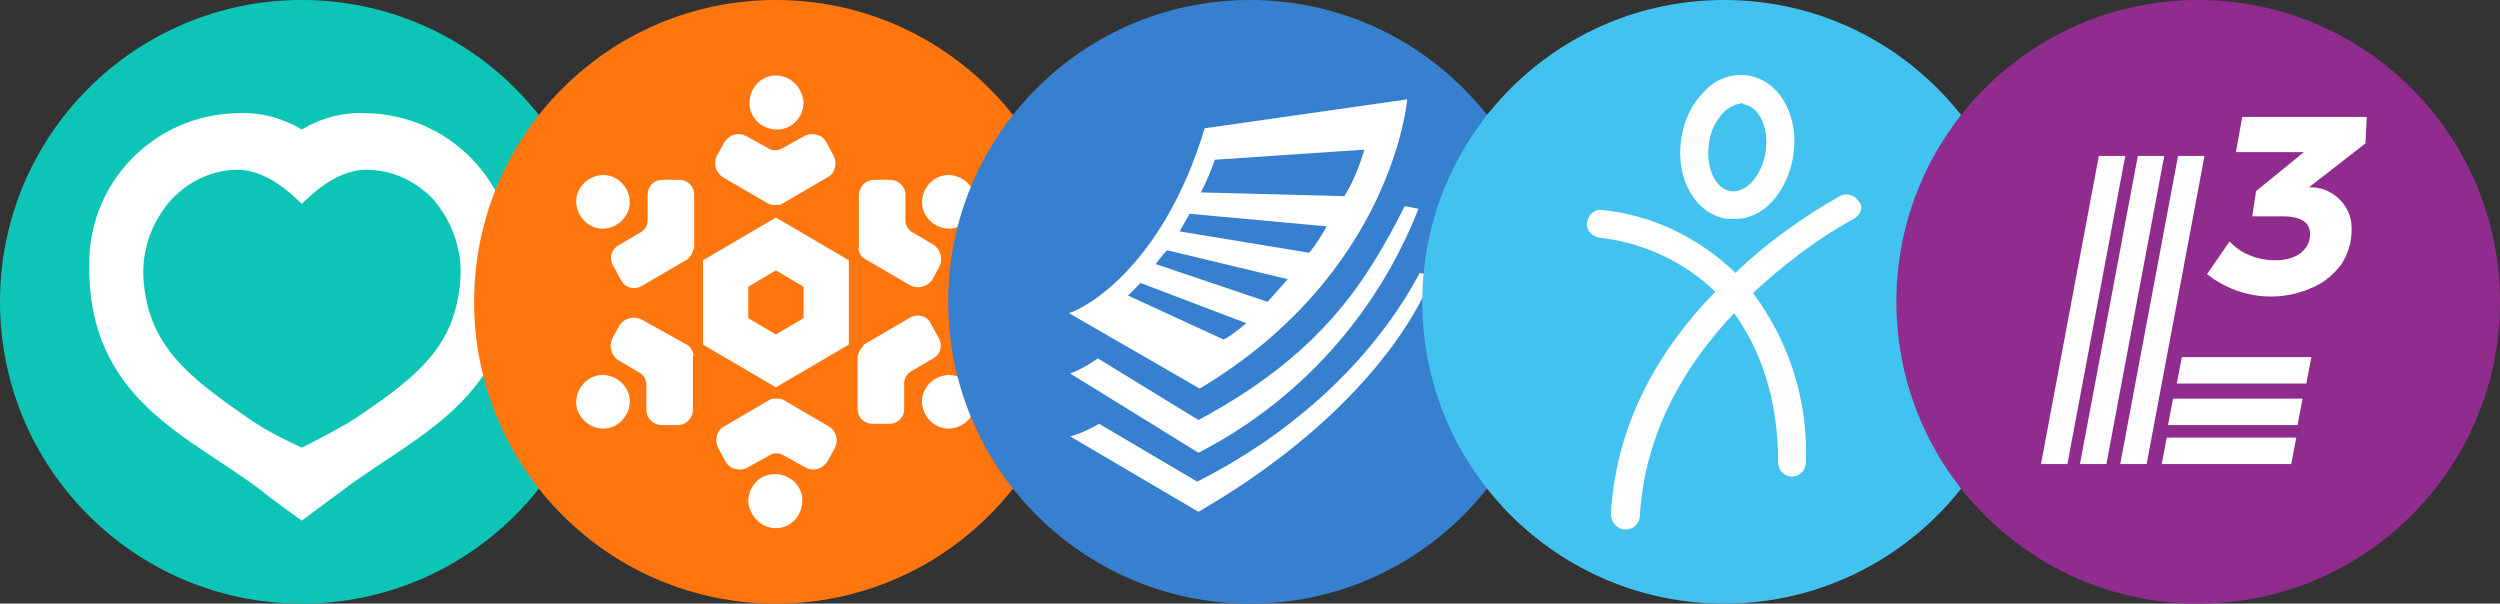 <?xml version="1.0" encoding="utf-8"?>
<!-- Generator: Adobe Illustrator 25.4.1, SVG Export Plug-In . SVG Version: 6.00 Build 0)  -->
<svg version="1.1" id="Layer_1" xmlns="http://www.w3.org/2000/svg" xmlns:xlink="http://www.w3.org/1999/xlink" x="0px" y="0px"
	 viewBox="0 0 198.8 48" style="enable-background:new 0 0 198.8 48;" xml:space="preserve">
<rect x="0" y="0" width="198.8" height="48" fill="#333333" stroke="none"/>
<style type="text/css">
	.st0{fill:#0DC5B6;}
	.st1{fill:#FFFFFF;}
	.st2{fill:#FF760F;}
	.st3{fill:#3780D0;}
	.st4{fill:#42C2EE;}
	.st5{fill:#902C8E;}
</style>
<circle class="st0" cx="24" cy="24" r="24"/>
<path class="st1" d="M18.9,13.5c2.7,0,5,2.7,5.1,2.7s2.4-2.7,5.1-2.7c2.1,0,4,0.9,5.4,2.4c1.5,1.8,2.3,4.1,2.1,6.4
	c-0.4,5.2-3.3,7.6-8.4,11C27,34.1,24,35.6,24,35.6c-1.3-0.6-2.7-1.3-3.9-2.1C15,30,11.7,27.5,11.4,22c-0.1-2.2,0.7-4.4,2.2-6.1
	C15,14.4,16.9,13.5,18.9,13.5L18.9,13.5 M24,10.3c-1.5-0.9-3.3-1.4-5.1-1.3 M18.9,9L18.9,9C12.3,9.1,7,14.5,7.1,21.1
	C7,31.9,15.2,34.7,20.9,39.1c0.7,0.6,3.1,2.3,3.1,2.3s2.4-1.8,3.1-2.3c5.7-4.4,13.8-7.2,13.8-17.9C41,14.5,35.7,9.1,29.1,9h0
	c-1.8-0.1-3.6,0.4-5.1,1.3"/>
<circle class="st2" cx="61.7" cy="24" r="24"/>
<path class="st1" d="M61.7,16.3c0.2,0,0.4,0,0.5-0.1l3.6-2.1c0.6-0.3,0.8-1.1,0.5-1.7c0,0,0,0,0,0l-0.6-1.1
	c-0.3-0.6-1.1-0.8-1.7-0.5l-1.8,1c-0.3,0.2-0.8,0.2-1.1,0l-1.8-1c-0.6-0.3-1.3-0.1-1.7,0.5l-0.6,1.1c-0.3,0.6-0.1,1.3,0.5,1.7
	c0,0,0,0,0,0l3.6,2.1C61.3,16.3,61.5,16.3,61.7,16.3z M61.7,6c-1.2,0-2.1,1-2.1,2.2c0,1.2,1,2.1,2.2,2.1c1.2,0,2.1-1,2.1-2.2
	c0,0,0,0,0,0C63.8,7,62.9,6,61.7,6z M61.7,31.7c-0.2,0-0.4,0-0.5,0.1l-3.6,2.1c-0.6,0.3-0.8,1.1-0.5,1.7c0,0,0,0,0,0l0.6,1.1
	c0.3,0.6,1.1,0.8,1.7,0.5l1.8-1c0.3-0.2,0.8-0.2,1.1,0l1.8,1c0.6,0.3,1.3,0.1,1.7-0.5l0.6-1.1c0.3-0.6,0.1-1.3-0.5-1.7c0,0,0,0,0,0
	l-3.6-2.1C62.1,31.7,61.9,31.7,61.7,31.7L61.7,31.7z M61.7,42c1.2,0,2.1-1,2.1-2.2c0-1.2-1-2.1-2.2-2.1c-1.2,0-2.1,1-2.1,2.2
	C59.6,41,60.5,42,61.7,42C61.7,42,61.7,42,61.7,42z M55,20.2c0.1-0.2,0.1-0.3,0.2-0.5v-4.2c0-0.7-0.5-1.2-1.2-1.2c0,0,0,0,0,0
	l-1.3,0c-0.7,0-1.2,0.5-1.2,1.2l0,2c0,0.4-0.2,0.8-0.6,1l-1.7,1c-0.6,0.3-0.8,1.1-0.4,1.7l0.6,1.1c0.3,0.6,1.1,0.8,1.7,0.4
	c0,0,0,0,0,0l3.6-2.1C54.8,20.4,55,20.3,55,20.2z M46.1,15c-0.6,1-0.2,2.3,0.8,2.9s2.3,0.2,2.9-0.8c0.6-1,0.2-2.3-0.8-2.9
	C48,13.6,46.7,14,46.1,15z M68.4,27.8c-0.1,0.2-0.1,0.3-0.2,0.5v4.2c0,0.7,0.5,1.2,1.2,1.2c0,0,0,0,0,0l1.3,0c0.7,0,1.2-0.5,1.2-1.2
	l0-2c0-0.4,0.2-0.8,0.6-1l1.7-1c0.6-0.3,0.8-1.1,0.4-1.7l-0.6-1.1c-0.3-0.6-1.1-0.8-1.7-0.4c0,0,0,0,0,0l-3.6,2.1
	C68.6,27.6,68.5,27.7,68.4,27.8z M77.3,33c0.6-1,0.2-2.3-0.8-2.9s-2.3-0.2-2.9,0.8c-0.6,1-0.2,2.3,0.8,2.9
	C75.4,34.4,76.7,34,77.3,33z M68.4,20.2c0.1,0.2,0.2,0.3,0.4,0.4l3.6,2.1c0.6,0.3,1.3,0.1,1.7-0.4c0,0,0,0,0,0l0.6-1.1
	c0.3-0.6,0.1-1.3-0.4-1.7l-1.7-1c-0.4-0.2-0.6-0.6-0.6-1l0-2c0-0.7-0.6-1.2-1.2-1.2l-1.3,0c-0.7,0-1.2,0.6-1.2,1.2c0,0,0,0,0,0v4.2
	C68.2,19.8,68.3,20,68.4,20.2z M77.3,15c-0.6-1-1.9-1.4-2.9-0.8c-1,0.6-1.4,1.9-0.8,2.9c0.6,1,1.9,1.4,2.9,0.8
	C77.5,17.3,77.9,16,77.3,15z M55,27.8c-0.1-0.2-0.2-0.3-0.4-0.4L51,25.4c-0.6-0.3-1.3-0.1-1.7,0.4c0,0,0,0,0,0l-0.6,1.1
	c-0.3,0.6-0.1,1.3,0.4,1.7l1.7,1c0.4,0.2,0.6,0.6,0.6,1l0,2c0,0.7,0.6,1.2,1.2,1.2l1.3,0c0.7,0,1.2-0.6,1.2-1.2c0,0,0,0,0,0v-4.2
	C55.2,28.2,55.1,28,55,27.8z M46.1,33c0.6,1,1.9,1.4,2.9,0.8c1-0.6,1.4-1.9,0.8-2.9c-0.6-1-1.9-1.4-2.9-0.8
	C45.9,30.7,45.5,32,46.1,33z M61.7,17.3l-5.8,3.4v6.7l5.8,3.4l5.8-3.4v-6.7L61.7,17.3L61.7,17.3z M61.7,21.5l2.2,1.3v2.5l-2.2,1.3
	l-2.2-1.3v-2.5L61.7,21.5"/>
<circle class="st3" cx="99.4" cy="24" r="24"/>
<g id="paper-stripe-2">
	<path class="st1" d="M112.9,21.7c-2.8,5.3-8.4,11.9-17.7,16.6l-7.8-4.6c-0.7,0.4-1.5,0.8-2.3,1l10.2,6c15.5-9,18.6-18.8,18.6-18.8
		L112.9,21.7z"/>
</g>
<g id="paper-stripe-1">
	<path class="st1" d="M111.7,16.4c-3,5.9-6.5,11.7-16.4,17l-8-4.9c-0.7,0.5-1.4,0.9-2.2,1.2L95.3,36c8-4.1,14.2-11,17.5-19.4
		L111.7,16.4z"/>
</g>
<path id="paper" class="st1" d="M95.8,10.2C92.4,21.4,86.1,24.6,85,24.9l10.4,6c15.4-9.2,16.5-23,16.5-23L95.8,10.2z M97.3,27
	l-7.6-3.5c0,0,0.8-0.8,1-1l8.4,3.2C98.5,26.2,97.9,26.7,97.3,27z M100.8,24l-8.9-3c0,0,0.5-0.7,0.9-1.1l9.6,2.3L100.8,24z
	 M104.1,20.1l-10.3-1.7c0,0,0.4-0.7,0.8-1.4l10.9,1C105.1,18.7,104.7,19.4,104.1,20.1L104.1,20.1z M95.5,15.3
	c0.4-0.8,0.8-1.7,1.1-2.6l11.9-0.8c-0.4,1.3-0.9,2.6-1.6,3.7L95.5,15.3z"/>
<circle class="st4" cx="137.1" cy="24" r="24"/>
<path class="st1" d="M147.4,17.4c-2.9,1.6-5.5,3.6-8,5.9c2.9,3.9,4.4,8.6,4.2,13.5c0,0.6-0.5,1.1-1.1,1.1c-0.6,0-1.1-0.5-1.1-1.1
	c0,0,0,0,0,0c0-5.3-1.5-9.1-3.5-11.9c-3.8,4-7.1,9.4-7.5,16.1c0,0.6-0.5,1.1-1.1,1.1c0,0,0,0-0.1,0c-0.6,0-1.1-0.6-1.1-1.2
	c0.4-7.5,4.1-13.4,8.3-17.7c-2.5-2.4-5.7-3.9-9.2-4.3c-0.6-0.1-1.1-0.6-1-1.2c0.1-0.6,0.6-1.1,1.2-1c4,0.4,7.7,2.2,10.6,5
	c2.5-2.4,5.3-4.4,8.3-6.1c0.5-0.3,1.2-0.1,1.5,0.4C148.2,16.4,148,17.1,147.4,17.4L147.4,17.4z M142.6,12.4L142.6,12.4
	c0.5-3.2-1.1-6-3.6-6.4c-1.3-0.2-2.6,0.3-3.5,1.3c-1,1-1.6,2.3-1.8,3.7c-0.5,3.2,1.1,6,3.6,6.4c0.2,0,0.4,0,0.6,0
	C140.1,17.5,142.1,15.4,142.6,12.4L142.6,12.4z M138.7,8.3c1.2,0.2,2,1.9,1.7,3.8l0,0c-0.3,1.9-1.6,3.3-2.8,3.1
	c-1.2-0.2-2-1.9-1.7-3.8c0.1-0.9,0.5-1.8,1.2-2.5c0.4-0.4,0.9-0.6,1.4-0.7C138.5,8.2,138.6,8.2,138.7,8.3L138.7,8.3z M141.5,12.2
	L141.5,12.2z"/>
<circle class="st5" cx="174.8" cy="24" r="24"/>
<g id="mark">
	<path class="st1" d="M169,12.4l-4.6,24.5h-2.1l4.6-24.5L169,12.4z M172.1,12.4h-2.1l-4.6,24.5h2.1L172.1,12.4z M175.3,12.4h-2.1
		l-4.6,24.5h2.1L175.3,12.4z M172.3,34.8l-0.4,2.1h10.3l0.4-2.1L172.3,34.8z M172.8,31.7l-0.4,2.1h10.3l0.4-2.1H172.8z M173.5,28.4
		l-0.4,2.1h10.3l0.4-2.1L173.5,28.4z"/>
	<path class="st1" d="M188.1,11.4l-4.5,3.5c1.8-0.1,3.4,1.4,3.4,3.2c0,0.1,0,0.1,0,0.2c0,1-0.3,1.9-0.8,2.7
		c-0.6,0.8-1.4,1.5-2.4,1.9c-2.7,1.2-5.9,0.8-8.3-1.1l1.8-2.6c0.9,1,2.3,1.5,3.6,1.5c1.8,0,2.8-0.9,2.8-2.1c0-1.3-1.5-1.4-2.2-1.4
		h-2.4l0.3-2l3.8-3.1h-5.4l0.5-2.8h9.9L188.1,11.4z"/>
</g>
</svg>
